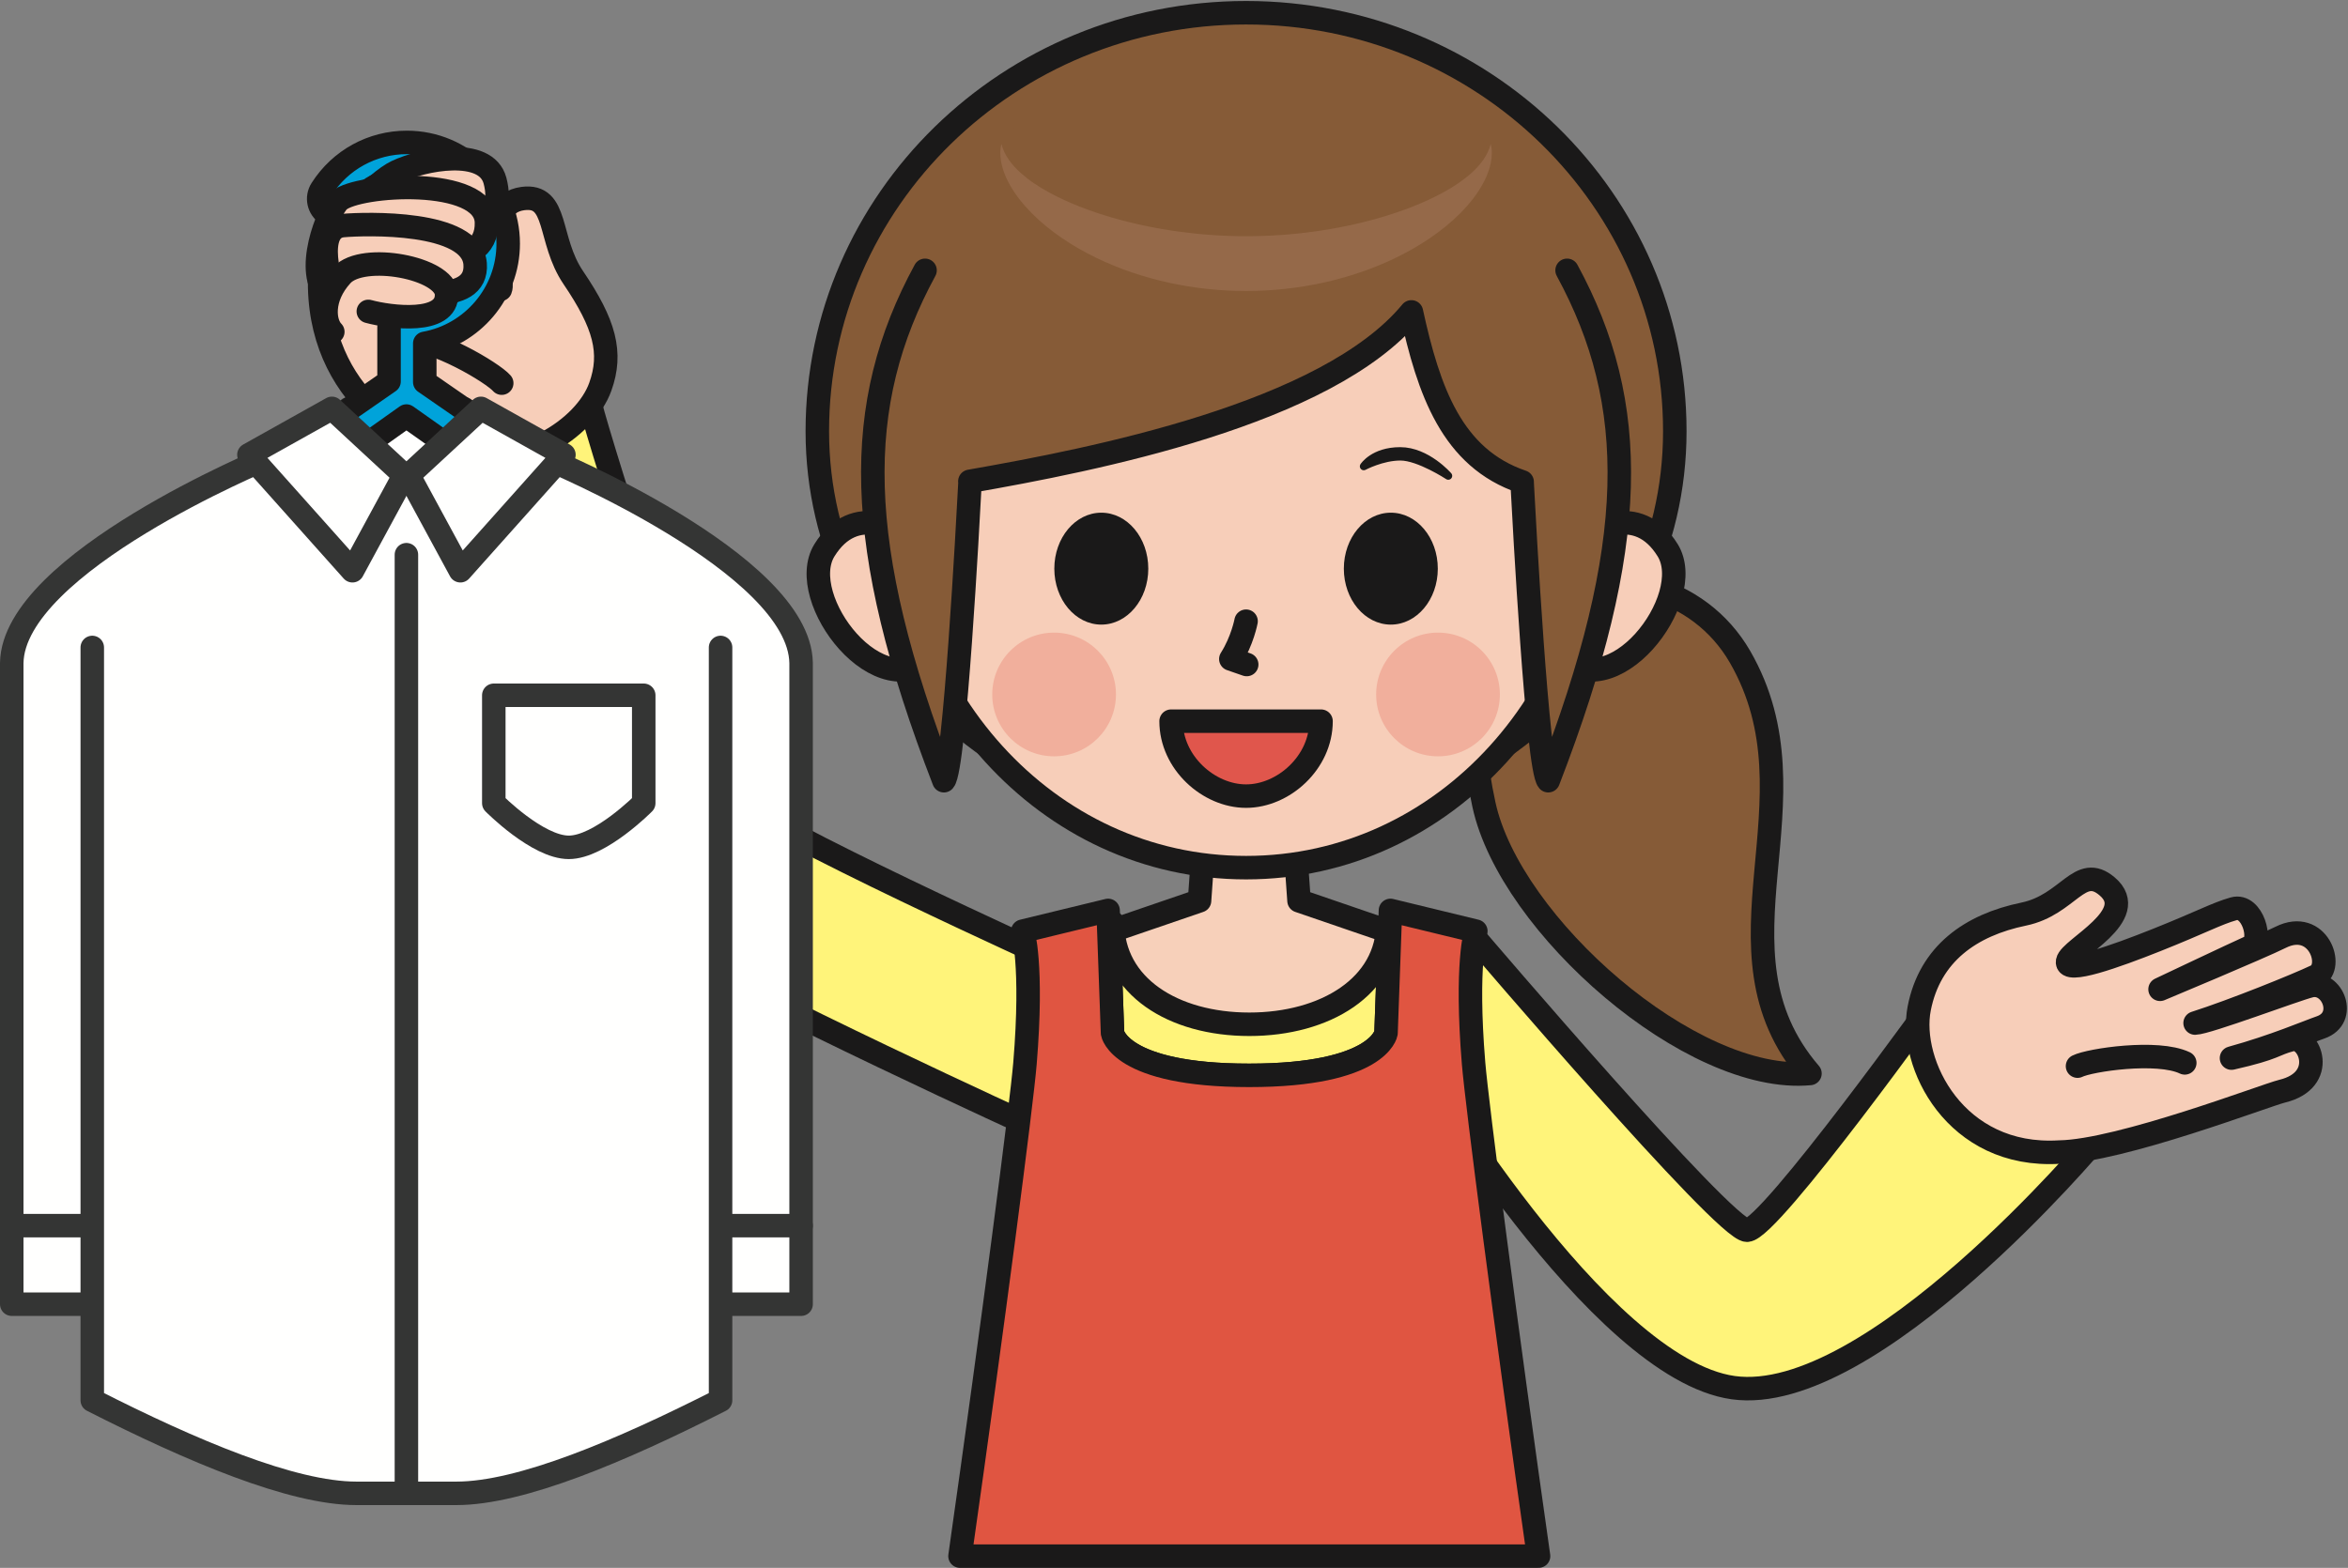 <?xml version="1.0" encoding="UTF-8"?>
<!DOCTYPE svg PUBLIC "-//W3C//DTD SVG 1.1//EN" "http://www.w3.org/Graphics/SVG/1.1/DTD/svg11.dtd">
<svg version="1.1" xmlns="http://www.w3.org/2000/svg" xmlns:xlink="http://www.w3.org/1999/xlink" x="0" y="0" width="1572" height="1050" viewBox="0, 0, 1572, 1050">
  <rect x="0" y="0" width="1572" height="1050" fill="#808080" stroke="none"/>
  <g id="Layer_1">
    <path d="M693.509,637.3 C677.581,635.093 474.448,551.999 474.448,551.999 L362.499,289.899 L286.823,295.171 C286.823,295.171 376.712,563.207 426.373,603.787 C476.977,645.139 705.661,746.206 705.661,746.206 L693.509,637.3" fill="#F7CEB9"/>
    <path d="M693.509,637.3 C677.581,635.093 474.448,551.999 474.448,551.999 L362.499,289.899 L286.823,295.171 C286.823,295.171 376.712,563.207 426.373,603.787 C476.977,645.139 705.661,746.206 705.661,746.206 L693.509,637.3 z" fill-opacity="0" stroke="#1A1919" stroke-width="15.729" stroke-linecap="round" stroke-linejoin="round"/>
    <path d="M706.895,643.246 C706.895,643.246 510.838,554.464 489.877,533.503 C468.913,512.54 401.971,297.628 395.367,271.297 C261.76,275.794 247.4,306.62 247.4,306.62 C247.4,306.62 353.934,581.204 427.604,624.132 C508.019,670.989 693.331,755.454 693.331,755.454 L706.895,643.246" fill="#FFF47A"/>
    <path d="M706.895,643.246 C706.895,643.246 510.838,554.464 489.877,533.503 C468.913,512.54 401.971,297.628 395.367,271.297 C261.76,275.794 247.4,306.62 247.4,306.62 C247.4,306.62 353.934,581.204 427.604,624.132 C508.019,670.989 693.331,755.454 693.331,755.454 L706.895,643.246 z" fill-opacity="0" stroke="#1A1919" stroke-width="15.729" stroke-linecap="round" stroke-linejoin="round"/>
    <path d="M980.976,628.448 C994.54,637.08 1170.87,836.836 1170.87,836.836 L1308.97,697.5 L1363.22,750.521 C1363.22,750.521 1234.99,920.682 1170.87,919.45 C1105.53,918.193 983.442,754.837 983.442,754.837 L980.976,628.448" fill="#F7CEB9"/>
    <path d="M980.976,628.448 C994.54,637.08 1170.87,836.836 1170.87,836.836 L1308.97,697.5 L1363.22,750.521 C1363.22,750.521 1234.99,920.682 1170.87,919.45 C1105.53,918.193 983.442,754.837 983.442,754.837 L980.976,628.448 z" fill-opacity="0" stroke="#1A1919" stroke-width="15.729" stroke-linecap="round" stroke-linejoin="round"/>
    <path d="M988.374,629.065 C988.374,629.065 1154.52,823.888 1169.63,823.888 C1184.74,823.888 1299.05,664.381 1299.05,664.381 L1402.68,763.777 C1402.68,763.777 1252.87,942.261 1160.39,929.314 C1069.62,916.608 948.297,709.83 948.297,709.83 L988.374,629.065" fill="#FFF47A"/>
    <path d="M988.374,629.065 C988.374,629.065 1154.52,823.888 1169.63,823.888 C1184.74,823.888 1299.05,664.381 1299.05,664.381 L1402.68,763.777 C1402.68,763.777 1252.87,942.261 1160.39,929.314 C1069.62,916.608 948.297,709.83 948.297,709.83 L988.374,629.065 z" fill-opacity="0" stroke="#1A1919" stroke-width="15.729" stroke-linecap="round" stroke-linejoin="round"/>
    <g>
      <path d="M1527.84,730.792 C1558.67,723.393 1546.29,693.083 1534,696.266 C1521.72,699.451 1524.42,701.715 1494,708.621 C1522.97,700.624 1545.33,690.916 1553.63,688.063 C1571.93,681.783 1561.55,656.667 1546.81,660.215 C1536.95,662.59 1477.83,684.962 1469.63,685.148 C1495.3,676.96 1538.11,659.65 1550.63,653.664 C1563.19,647.657 1552,615.167 1526.88,627.726 C1513.46,634.433 1446.17,662.542 1446.17,662.542 C1446.17,662.542 1496.57,638.647 1506.95,634.005 C1515.12,630.348 1508.04,605.065 1495.48,608.615 C1483.93,611.88 1474.21,617.448 1443.61,629.637 C1416.26,640.526 1382.72,652.529 1384.27,643.835 C1385.82,635.14 1433.61,613.01 1410.73,593.594 C1392.28,577.94 1384.95,605.949 1354.87,612.175 C1319.32,619.529 1292.1,638.758 1284.93,675.303 C1277.74,711.85 1308.82,775.798 1378.72,771.543 C1419.47,770.935 1517.02,733.387 1527.84,730.792" fill="#F7CEB9"/>
      <path d="M1527.84,730.792 C1558.67,723.393 1546.29,693.083 1534,696.266 C1521.72,699.451 1524.42,701.715 1494,708.621 C1522.97,700.624 1545.33,690.916 1553.63,688.063 C1571.93,681.783 1561.55,656.667 1546.81,660.215 C1536.95,662.59 1477.83,684.962 1469.63,685.148 C1495.3,676.96 1538.11,659.65 1550.63,653.664 C1563.19,647.657 1552,615.167 1526.88,627.726 C1513.46,634.433 1446.17,662.542 1446.17,662.542 C1446.17,662.542 1496.57,638.647 1506.95,634.005 C1515.12,630.348 1508.04,605.065 1495.48,608.615 C1483.93,611.88 1474.21,617.448 1443.61,629.637 C1416.26,640.526 1382.72,652.529 1384.27,643.835 C1385.82,635.14 1433.61,613.01 1410.73,593.594 C1392.28,577.94 1384.95,605.949 1354.87,612.175 C1319.32,619.529 1292.1,638.758 1284.93,675.303 C1277.74,711.85 1308.82,775.798 1378.72,771.543 C1419.47,770.935 1517.02,733.387 1527.84,730.792 z M1390.91,714.001 C1399.1,709.906 1444.42,703.079 1462.72,711.817" fill-opacity="0" stroke="#1A1919" stroke-width="15.729" stroke-linecap="round" stroke-linejoin="round"/>
    </g>
    <path d="M335.021,193.788 C338.432,185.64 320.321,136.901 350.074,132.975 C374.059,129.808 366.568,160.448 383.793,185.876 C404.937,217.091 410.064,236.208 401.906,259.021 C391.814,287.24 347.245,315.849 304.131,305.03 C261.02,294.212 200.688,249.964 216.601,161.168 L335.021,193.788" fill="#F7CEB9"/>
    <path d="M335.021,193.788 C338.432,185.64 320.321,136.901 350.074,132.975 C374.059,129.808 366.568,160.448 383.793,185.876 C404.937,217.091 410.064,236.208 401.906,259.021 C391.814,287.24 347.245,315.849 304.131,305.03 C261.02,294.212 200.688,249.964 216.601,161.168 L335.021,193.788 z M335.906,256.596 C329.892,249.689 290.591,226.113 270.347,227.223" fill-opacity="0" stroke="#1A1919" stroke-width="15.729" stroke-linecap="round" stroke-linejoin="round"/>
    <path d="M836.418,564.51 L866.949,564.51 L869.706,603.261 L944.452,628.874 L944.452,690.918 L728.35,690.918 L728.35,628.874 L803.095,603.261 L805.852,564.51 L836.418,564.51" fill="#F7D0BA"/>
    <path d="M836.418,564.51 L866.949,564.51 L869.706,603.261 L944.452,628.874 L944.452,690.918 L728.35,690.918 L728.35,628.874 L803.095,603.261 L805.852,564.51 L836.418,564.51 z" fill-opacity="0" stroke="#1A1919" stroke-width="15.729" stroke-linecap="round" stroke-linejoin="round"/>
    <path d="M1164.93,439.816 C1220.71,536.43 1139.89,635.416 1211.78,718.92 C1132.59,726.343 1010.94,619.616 993.489,538.799 C981.95,485.364 982.377,430.919 1029.72,403.586 C1077.06,376.253 1137.6,392.474 1164.93,439.816" fill="#865B37"/>
    <path d="M1164.93,439.816 C1220.71,536.43 1139.89,635.416 1211.78,718.92 C1132.59,726.343 1010.94,619.616 993.489,538.799 C981.95,485.364 982.377,430.919 1029.72,403.586 C1077.06,376.253 1137.6,392.474 1164.93,439.816 z" fill-opacity="0" stroke="#1A1919" stroke-width="15.729" stroke-linecap="round" stroke-linejoin="round"/>
    <path d="M1121.29,288.792 C1121.29,443.572 978.866,555.412 834.248,555.412 C689.625,555.412 547.2,443.572 547.2,288.792 C547.2,134.01 675.717,8.534 834.248,8.534 C992.777,8.534 1121.29,134.01 1121.29,288.792" fill="#865B37"/>
    <path d="M1121.29,288.792 C1121.29,443.572 978.866,555.412 834.248,555.412 C689.625,555.412 547.2,443.572 547.2,288.792 C547.2,134.01 675.717,8.534 834.248,8.534 C992.777,8.534 1121.29,134.01 1121.29,288.792 z" fill-opacity="0" stroke="#1A1919" stroke-width="15.729" stroke-linecap="round" stroke-linejoin="round"/>
    <path d="M1048.52,367.157 C1065.03,353.562 1096.43,336.083 1116.49,368.451 C1136.56,400.82 1078.62,475.912 1043.34,438.366 C1016.34,409.63 1048.52,367.157 1048.52,367.157" fill="#F7CEB9"/>
    <path d="M1048.52,367.157 C1065.03,353.562 1096.43,336.083 1116.49,368.451 C1136.56,400.82 1078.62,475.912 1043.34,438.366 C1016.34,409.63 1048.52,367.157 1048.52,367.157 z" fill-opacity="0" stroke="#1A1919" stroke-width="15.729" stroke-linecap="round" stroke-linejoin="round"/>
    <path d="M619.973,367.157 C603.464,353.562 572.066,336.083 551.999,368.451 C531.932,400.82 589.87,475.912 625.149,438.366 C652.153,409.63 619.973,367.157 619.973,367.157" fill="#F7CEB9"/>
    <path d="M619.973,367.157 C603.464,353.562 572.066,336.083 551.999,368.451 C531.932,400.82 589.87,475.912 625.149,438.366 C652.153,409.63 619.973,367.157 619.973,367.157 z" fill-opacity="0" stroke="#1A1919" stroke-width="15.729" stroke-linecap="round" stroke-linejoin="round"/>
    <path d="M1071.95,320.861 C1071.95,464.569 967.85,581.068 834.248,581.068 C700.643,581.068 596.542,464.569 596.542,320.861 C596.542,177.153 702.966,60.654 834.248,60.654 C965.525,60.654 1071.95,177.153 1071.95,320.861" fill="#F7CEB9"/>
    <path d="M1071.95,320.861 C1071.95,464.569 967.85,581.068 834.248,581.068 C700.643,581.068 596.542,464.569 596.542,320.861 C596.542,177.153 702.966,60.654 834.248,60.654 C965.525,60.654 1071.95,177.153 1071.95,320.861 z M834.248,416.018 C834.248,416.018 831.819,429.127 824.049,441.344 L834.677,445.027" fill-opacity="0" stroke="#1A1919" stroke-width="15.729" stroke-linecap="round" stroke-linejoin="round"/>
    <path d="M1004.18,465.09 C1004.18,487.963 985.649,506.51 962.762,506.51 C939.904,506.51 921.341,487.963 921.341,465.09 C921.341,442.216 939.904,423.67 962.762,423.67 C985.649,423.67 1004.18,442.216 1004.18,465.09" fill="#F1AF9C"/>
    <path d="M664.309,465.09 C664.309,487.963 682.841,506.51 705.729,506.51 C728.586,506.51 747.15,487.963 747.15,465.09 C747.15,442.216 728.586,423.67 705.729,423.67 C682.841,423.67 664.309,442.216 664.309,465.09" fill="#F1AF9C"/>
    <path d="M768.785,380.826 C768.785,401.512 754.715,418.303 737.328,418.303 C719.974,418.303 705.874,401.512 705.874,380.826 C705.874,360.124 719.974,343.35 737.328,343.35 C754.715,343.35 768.785,360.124 768.785,380.826" fill="#1A1919"/>
    <path d="M962.617,380.826 C962.617,401.512 948.551,418.303 931.163,418.303 C913.809,418.303 899.709,401.512 899.709,380.826 C899.709,360.124 913.809,343.35 931.163,343.35 C948.551,343.35 962.617,360.124 962.617,380.826" fill="#1A1919"/>
    <path d="M969.637,318.674 C969.637,318.674 955.334,302.081 937.446,302.081 C919.558,302.081 913.047,312.309 913.047,312.309 C913.047,312.309 925.226,305.797 937.605,305.797 C949.985,305.797 969.637,318.674 969.637,318.674" fill="#1A1919"/>
    <path d="M969.637,318.674 C969.637,318.674 955.334,302.081 937.446,302.081 C919.558,302.081 913.047,312.309 913.047,312.309 C913.047,312.309 925.226,305.797 937.605,305.797 C949.985,305.797 969.637,318.674 969.637,318.674 z" fill-opacity="0" stroke="#1A1919" stroke-width="5.243" stroke-linecap="round" stroke-linejoin="round"/>
    <path d="M884.439,482.973 C884.439,510.692 859.282,533.164 834.248,533.164 C809.209,533.164 784.052,510.692 784.052,482.973 L884.439,482.973" fill="#E0564C"/>
    <path d="M884.439,482.973 C884.439,510.692 859.282,533.164 834.248,533.164 C809.209,533.164 784.052,510.692 784.052,482.973 L884.439,482.973 z" fill-opacity="0" stroke="#1A1919" stroke-width="15.729" stroke-linecap="round" stroke-linejoin="round"/>
    <path d="M1049.17,181.042 C1097.72,270.377 1097.72,364.567 1036.55,522.845 C1029.31,514.704 1020.39,348.137 1019.2,325.403 C1019.12,323.735 1019.07,322.813 1019.07,322.813 L1019.09,322.705 C972.085,306.756 956.508,261.826 944.945,208.879 C888.463,277.376 731.613,307.946 649.324,322.339 L649.426,322.813 L649.292,325.403 C648.104,348.137 639.185,514.704 631.944,522.845 C570.771,364.567 570.771,270.377 619.323,181.042 C619.323,181.042 651.629,32.464 833.243,32.464 C1014.86,32.464 1005.73,146.65 1049.17,181.042" fill="#865B37"/>
    <path d="M1049.17,181.042 C1097.72,270.377 1097.72,364.567 1036.55,522.845 C1029.31,514.704 1020.39,348.137 1019.2,325.403 C1019.12,323.735 1019.07,322.813 1019.07,322.813 L1019.09,322.705 C972.085,306.756 956.508,261.826 944.945,208.879 C888.463,277.376 731.613,307.946 649.324,322.339 L649.426,322.813 L649.292,325.403 C648.104,348.137 639.185,514.704 631.944,522.845 C570.771,364.567 570.771,270.377 619.323,181.042" fill-opacity="0" stroke="#1A1919" stroke-width="15.729" stroke-linecap="round" stroke-linejoin="round"/>
    <path d="M998.054,96.435 C999.108,100.509 998.939,104.997 998.058,109.323 C997.132,113.649 995.52,117.856 993.467,121.793 C989.373,129.713 983.729,136.65 977.565,142.891 C971.363,149.116 964.512,154.595 957.32,159.497 C950.125,164.4 942.563,168.706 934.771,172.496 C919.182,180.085 902.673,185.617 885.779,189.321 C877.331,191.183 868.776,192.547 860.173,193.483 C855.871,193.954 851.554,194.271 847.232,194.526 C845.071,194.652 842.908,194.714 840.744,194.779 L837.498,194.846 L834.18,194.879 C832.252,194.878 829.875,194.839 827.758,194.784 C825.594,194.724 823.431,194.648 821.269,194.541 C816.947,194.292 812.631,193.959 808.327,193.507 C799.723,192.572 791.166,191.213 782.716,189.358 C765.82,185.655 749.303,180.138 733.712,172.545 C725.916,168.759 718.355,164.445 711.157,159.543 C703.964,154.64 697.112,149.155 690.908,142.927 C684.746,136.68 679.103,129.738 675.012,121.81 C672.962,117.869 671.352,113.659 670.429,109.33 C669.553,105 669.387,100.51 670.448,96.435 C671.514,100.494 673.313,104.041 675.557,107.19 C677.771,110.354 680.416,113.128 683.211,115.691 C686.057,118.217 689.029,120.569 692.189,122.688 C695.332,124.821 698.558,126.827 701.912,128.636 C715.261,135.969 729.656,141.339 744.264,145.645 C758.908,149.893 773.852,153.002 788.898,155.07 C796.425,156.094 803.974,156.891 811.539,157.395 C815.32,157.664 819.104,157.868 822.892,157.981 C824.784,158.058 826.677,158.106 828.57,158.142 L834.321,158.185 C864.454,158.17 894.969,154.163 924.257,145.694 C938.87,141.39 953.267,136.012 966.618,128.673 C973.284,125.001 979.651,120.789 985.313,115.708 C988.106,113.141 990.75,110.364 992.96,107.196 C995.199,104.044 996.995,100.494 998.054,96.435" fill="#956949"/>
    <path d="M310.807,273.783 L272.103,330.814 L233.398,273.783 L310.807,273.783" fill="#FFFFFE"/>
    <path d="M310.807,273.783 L272.103,330.814 L233.398,273.783 L310.807,273.783 z" fill-opacity="0" stroke="#343534" stroke-width="15.729" stroke-linecap="round" stroke-linejoin="round"/>
    <path d="M95.69,403.982 L272.096,278.63 L449.464,403.982 L95.69,403.982 z M500.896,405.558 L284.385,255.869 L284.385,229.942 C316.061,224.285 340.248,196.48 340.248,163.152 C340.248,125.79 309.802,95.373 272.409,95.373 C249.152,95.373 227.828,107.076 215.282,126.704 C211.682,132.256 213.333,139.654 218.87,143.225 C224.467,146.736 231.834,145.146 235.406,139.549 C243.51,126.854 257.344,119.261 272.409,119.261 C296.66,119.261 316.301,138.978 316.301,163.152 C316.301,187.402 296.66,207.074 272.409,207.074 C265.839,207.074 260.467,212.401 260.467,219.032 L260.467,255.457 L43.662,405.926 C38.765,408.971 36.482,414.892 38.065,420.436 C39.647,425.978 44.715,429.8 50.479,429.8 L494.67,429.8 C494.682,429.8 494.692,429.8 494.706,429.8 C501.836,429.8 507.616,424.021 507.616,416.891 C507.616,412.004 504.901,407.751 500.896,405.558" fill="#00A3DA"/>
    <path d="M95.69,403.982 L272.096,278.63 L449.464,403.982 L95.69,403.982 z M500.896,405.558 L284.385,255.869 L284.385,229.942 C316.061,224.285 340.248,196.48 340.248,163.152 C340.248,125.79 309.802,95.373 272.409,95.373 C249.152,95.373 227.828,107.076 215.282,126.704 C211.682,132.256 213.333,139.654 218.87,143.225 C224.467,146.736 231.834,145.146 235.406,139.549 C243.51,126.854 257.344,119.261 272.409,119.261 C296.66,119.261 316.301,138.978 316.301,163.152 C316.301,187.402 296.66,207.074 272.409,207.074 C265.839,207.074 260.467,212.401 260.467,219.032 L260.467,255.457 L43.662,405.926 C38.765,408.971 36.482,414.892 38.065,420.436 C39.647,425.978 44.715,429.8 50.479,429.8 L494.67,429.8 C494.682,429.8 494.692,429.8 494.706,429.8 C501.836,429.8 507.616,424.021 507.616,416.891 C507.616,412.004 504.901,407.751 500.896,405.558 z" fill-opacity="0" stroke="#1A1919" stroke-width="15.729" stroke-linecap="round" stroke-linejoin="round"/>
    <path d="M365.594,306.945 C365.594,306.945 535.218,377.05 536.342,443.975 L536.342,873.42 L7.864,873.42 L7.864,443.975 C8.987,377.05 178.58,306.945 178.58,306.945 L273.58,318.304 L328.786,300.448 L365.594,306.945" fill="#FFFFFE"/>
    <path d="M365.594,306.945 C365.594,306.945 535.218,377.05 536.342,443.975 L536.342,873.42 L7.864,873.42 L7.864,443.975 C8.987,377.05 178.58,306.945 178.58,306.945 L273.58,318.304 L328.786,300.448 L365.594,306.945 z" fill-opacity="0" stroke="#343534" stroke-width="15.729" stroke-linecap="round" stroke-linejoin="round"/>
    <path d="M7.864,820.826 L536.342,820.826" fill="#FFFFFE"/>
    <path d="M7.864,820.826 L536.342,820.826" fill-opacity="0" stroke="#343534" stroke-width="15.729" stroke-linecap="round" stroke-linejoin="round"/>
    <path d="M61.776,433.607 L61.776,937.795 C128.687,971.783 195.597,1000.099 238.633,1000.099 L305.572,1000.099 C348.593,1000.099 415.518,971.783 482.428,937.795 L482.428,433.607" fill="#FFFFFE"/>
    <path d="M61.776,433.607 L61.776,937.795 C128.687,971.783 195.597,1000.099 238.633,1000.099 L305.572,1000.099 C348.593,1000.099 415.518,971.783 482.428,937.795 L482.428,433.607" fill-opacity="0" stroke="#343534" stroke-width="15.729" stroke-linecap="round" stroke-linejoin="round"/>
    <path d="M321.987,273.482 L273.58,318.304 L308.229,382.227 L377.553,304.559 L321.987,273.482" fill="#FFFFFE"/>
    <path d="M321.987,273.482 L273.58,318.304 L308.229,382.227 L377.553,304.559 L321.987,273.482 z" fill-opacity="0" stroke="#343534" stroke-width="15.729" stroke-linecap="round" stroke-linejoin="round"/>
    <path d="M222.216,273.482 L270.625,318.304 L235.976,382.227 L166.65,304.559 L222.216,273.482" fill="#FFFFFE"/>
    <path d="M222.216,273.482 L270.625,318.304 L235.976,382.227 L166.65,304.559 L222.216,273.482 z M272.096,371.483 L272.096,994.485 M430.986,537.865 C430.986,537.865 401.713,567.47 380.809,567.47 C359.862,567.47 330.602,537.865 330.602,537.865 L330.602,465.628 L430.986,465.628 L430.986,537.865 z" fill-opacity="0" stroke="#343534" stroke-width="15.729" stroke-linecap="round" stroke-linejoin="round"/>
    <path d="M836.342,720.162 C923.323,720.162 927.947,691.892 927.947,691.892 L930.608,618.245 L929.25,617.805 C929.25,660.487 887.325,685.959 836.408,685.959 C785.493,685.959 744.869,660.487 744.869,617.805 L742.212,618.813 L744.853,691.892 C744.853,691.892 749.354,720.162 836.342,720.162" fill="#FFF47A"/>
    <path d="M836.342,720.162 C923.323,720.162 927.947,691.892 927.947,691.892 L930.608,618.245 L929.25,617.805 C929.25,660.487 887.325,685.959 836.408,685.959 C785.493,685.959 744.869,660.487 744.869,617.805 L742.212,618.813 L744.853,691.892 C744.853,691.892 749.354,720.162 836.342,720.162 z" fill-opacity="0" stroke="#1A1919" stroke-width="15.729" stroke-linecap="round" stroke-linejoin="round"/>
    <path d="M1030.07,1042.14 C1008.12,887.768 988.834,739.553 986.574,712.166 C981.069,645.45 988.077,623.589 988.077,623.589 L930.917,609.706 L927.947,691.892 C927.947,691.892 923.323,720.162 836.342,720.162 C749.354,720.162 744.853,691.892 744.853,691.892 L741.884,609.706 L684.727,623.589 C684.727,623.589 691.734,645.45 686.228,712.166 C683.967,739.553 664.681,887.768 642.728,1042.14 L1030.07,1042.14" fill="#E05541"/>
    <path d="M1030.07,1042.14 C1008.12,887.768 988.834,739.553 986.574,712.166 C981.069,645.45 988.077,623.589 988.077,623.589 L930.917,609.706 L927.947,691.892 C927.947,691.892 923.323,720.162 836.342,720.162 C749.354,720.162 744.853,691.892 744.853,691.892 L741.884,609.706 L684.727,623.589 C684.727,623.589 691.734,645.45 686.228,712.166 C683.967,739.553 664.681,887.768 642.728,1042.14 L1030.07,1042.14 z" fill-opacity="0" stroke="#1A1919" stroke-width="15.729" stroke-linecap="round" stroke-linejoin="round"/>
    <path d="M280.437,150.485 C315.033,161.736 338.909,149.066 331.401,120.971 C325.343,98.289 283.269,106.56 265.535,114.962 C259.027,118.045 247.213,127.502 236.305,140.793" fill="#F7CEB9"/>
    <path d="M280.437,150.485 C315.033,161.736 338.909,149.066 331.401,120.971 C325.343,98.289 283.269,106.56 265.535,114.962 C259.027,118.045 247.213,127.502 236.305,140.793" fill-opacity="0" stroke="#1A1919" stroke-width="15.729" stroke-linecap="round" stroke-linejoin="round"/>
    <path d="M233.12,163.624 C268.327,171.838 326.767,185.242 325.689,148.801 C324.772,117.767 239.592,123.199 226.95,134.323 C219.884,140.543 202.635,183.135 219.973,198.365" fill="#F7CEB9"/>
    <path d="M233.12,163.624 C268.327,171.838 326.767,185.242 325.689,148.801 C324.772,117.767 239.592,123.199 226.95,134.323 C219.884,140.543 202.635,183.135 219.973,198.365" fill-opacity="0" stroke="#1A1919" stroke-width="15.729" stroke-linecap="round" stroke-linejoin="round"/>
    <path d="M247.265,186.904 C269.133,196.028 320.274,205.905 318.104,176.703 C315.933,147.503 244.59,149.754 229.721,151.055 C209.677,152.809 221.546,191.916 224.882,196.807" fill="#F7CEB9"/>
    <path d="M247.265,186.904 C269.133,196.028 320.274,205.905 318.104,176.703 C315.933,147.503 244.59,149.754 229.721,151.055 C209.677,152.809 221.546,191.916 224.882,196.807" fill-opacity="0" stroke="#1A1919" stroke-width="15.729" stroke-linecap="round" stroke-linejoin="round"/>
    <path d="M246.595,208.544 C261.319,212.574 299.662,217.397 298.972,197.035 C298.372,179.341 242.951,168.897 228.894,184.254 C214.834,199.611 216.896,216.283 222.817,222.211" fill="#F7CEB9"/>
    <path d="M246.595,208.544 C261.319,212.574 299.662,217.397 298.972,197.035 C298.372,179.341 242.951,168.897 228.894,184.254 C214.834,199.611 216.896,216.283 222.817,222.211" fill-opacity="0" stroke="#1A1919" stroke-width="15.729" stroke-linecap="round" stroke-linejoin="round"/>
  </g>
</svg>
